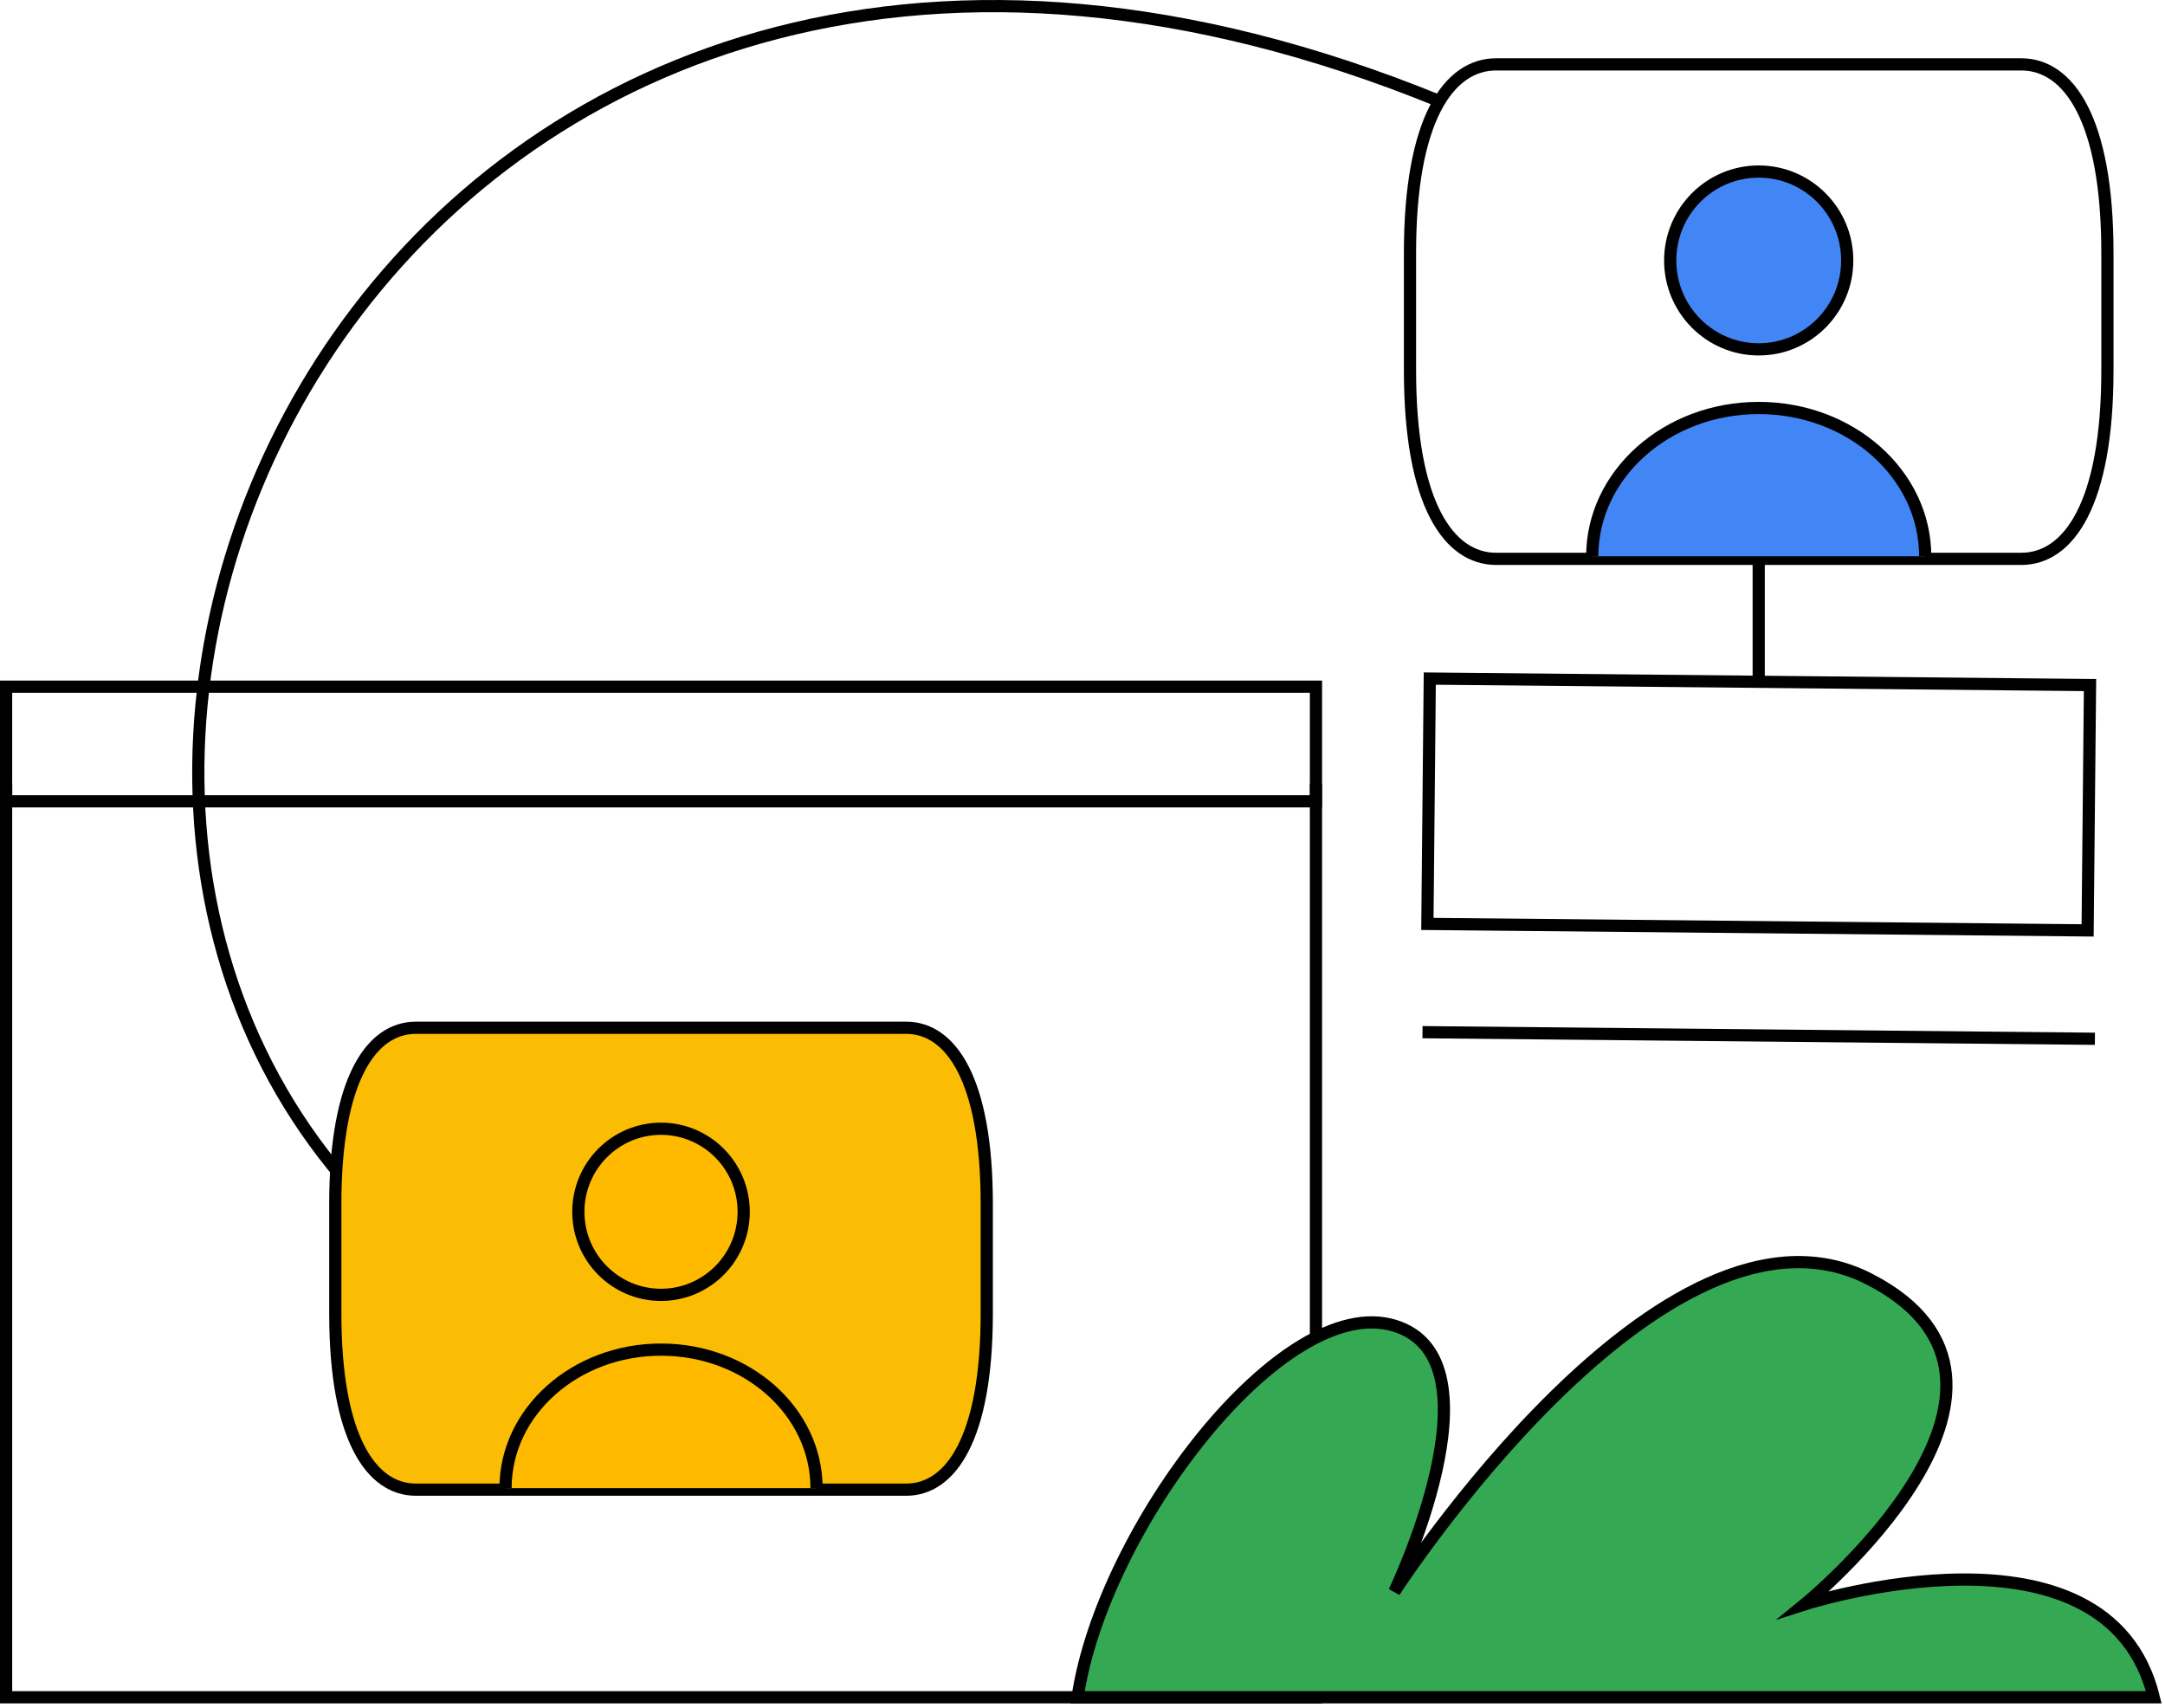 <svg xmlns="http://www.w3.org/2000/svg" width="355" height="280" fill="none" viewBox="0 0 355 280"><path stroke="#000" stroke-miterlimit="10" stroke-width="2" d="M288.38 89.689v22.095M342.704 112.314l-108.26-1.063-.392 40.223 108.26 1.062z"/><path stroke="#000" stroke-linecap="square" stroke-miterlimit="10" stroke-width="2" d="m234.25 169.232 108.258 1.064"/><path stroke="#000" stroke-miterlimit="10" stroke-width="2" d="M215.781 128.507v149.756H1V128.507"/><path stroke="#000" stroke-miterlimit="10" stroke-width="2" d="M215.781 112.579H1v18.796h214.781z"/><path stroke="#000" stroke-linejoin="bevel" stroke-width="2" d="M61.308 198.676C-15.988 121.04 69.076-51.515 236.02 16.578"/><path fill="#34a853" stroke="#000" stroke-miterlimit="10" stroke-width="2" d="M176.692 278.263c4.131-27.695 33.642-66.465 51.938-60.927 18.297 5.537 0 43.619 0 43.619s44.266-68.542 77.908-51.234c33.642 17.309-10.624 53.31-10.624 53.31s49.578-15.924 57.25 15.232z"/><path fill="#fbbc04" stroke="#000" stroke-miterlimit="10" stroke-width="2" d="M148.593 244.228c7.295 0 13.208-8.431 13.208-28.844v-18.037c0-20.413-5.913-28.844-13.208-28.844H68.189c-7.295 0-13.208 8.431-13.208 28.844v18.037c0 20.413 5.913 28.844 13.208 28.844z"/><path fill="#ffba00" stroke="#000" stroke-miterlimit="10" stroke-width="2" d="M108.389 212.288c7.487 0 13.556-6.096 13.556-13.616s-6.069-13.615-13.556-13.615c-7.488 0-13.557 6.095-13.557 13.615s6.069 13.616 13.557 13.616Z"/><path fill="#ffba00" d="M133.889 243.978c0-12.545-11.416-22.71-25.497-22.71s-25.496 10.169-25.496 22.71"/><path stroke="#000" stroke-miterlimit="10" stroke-width="2" d="M133.889 243.978c0-12.545-11.416-22.71-25.497-22.71s-25.496 10.169-25.496 22.71M331.418 91.625c7.808 0 14.139-9.028 14.139-30.88V41.434c0-21.852-6.331-30.88-14.139-30.88h-86.079c-7.808 0-14.139 9.028-14.139 30.88v19.311c0 21.852 6.331 30.88 14.139 30.88z"/><path fill="#4285f4" stroke="#000" stroke-miterlimit="10" stroke-width="2" d="M288.38 57.277c8.016 0 14.514-6.526 14.514-14.577s-6.498-14.576-14.514-14.576-14.513 6.526-14.513 14.577 6.498 14.576 14.513 14.576Z"/><path fill="#4285f4" d="M315.677 91.202c0-13.428-12.223-24.315-27.297-24.315s-27.296 10.887-27.296 24.315"/><path stroke="#000" stroke-miterlimit="10" stroke-width="2" d="M315.677 91.202c0-13.428-12.223-24.315-27.297-24.315s-27.296 10.887-27.296 24.315"/></svg>